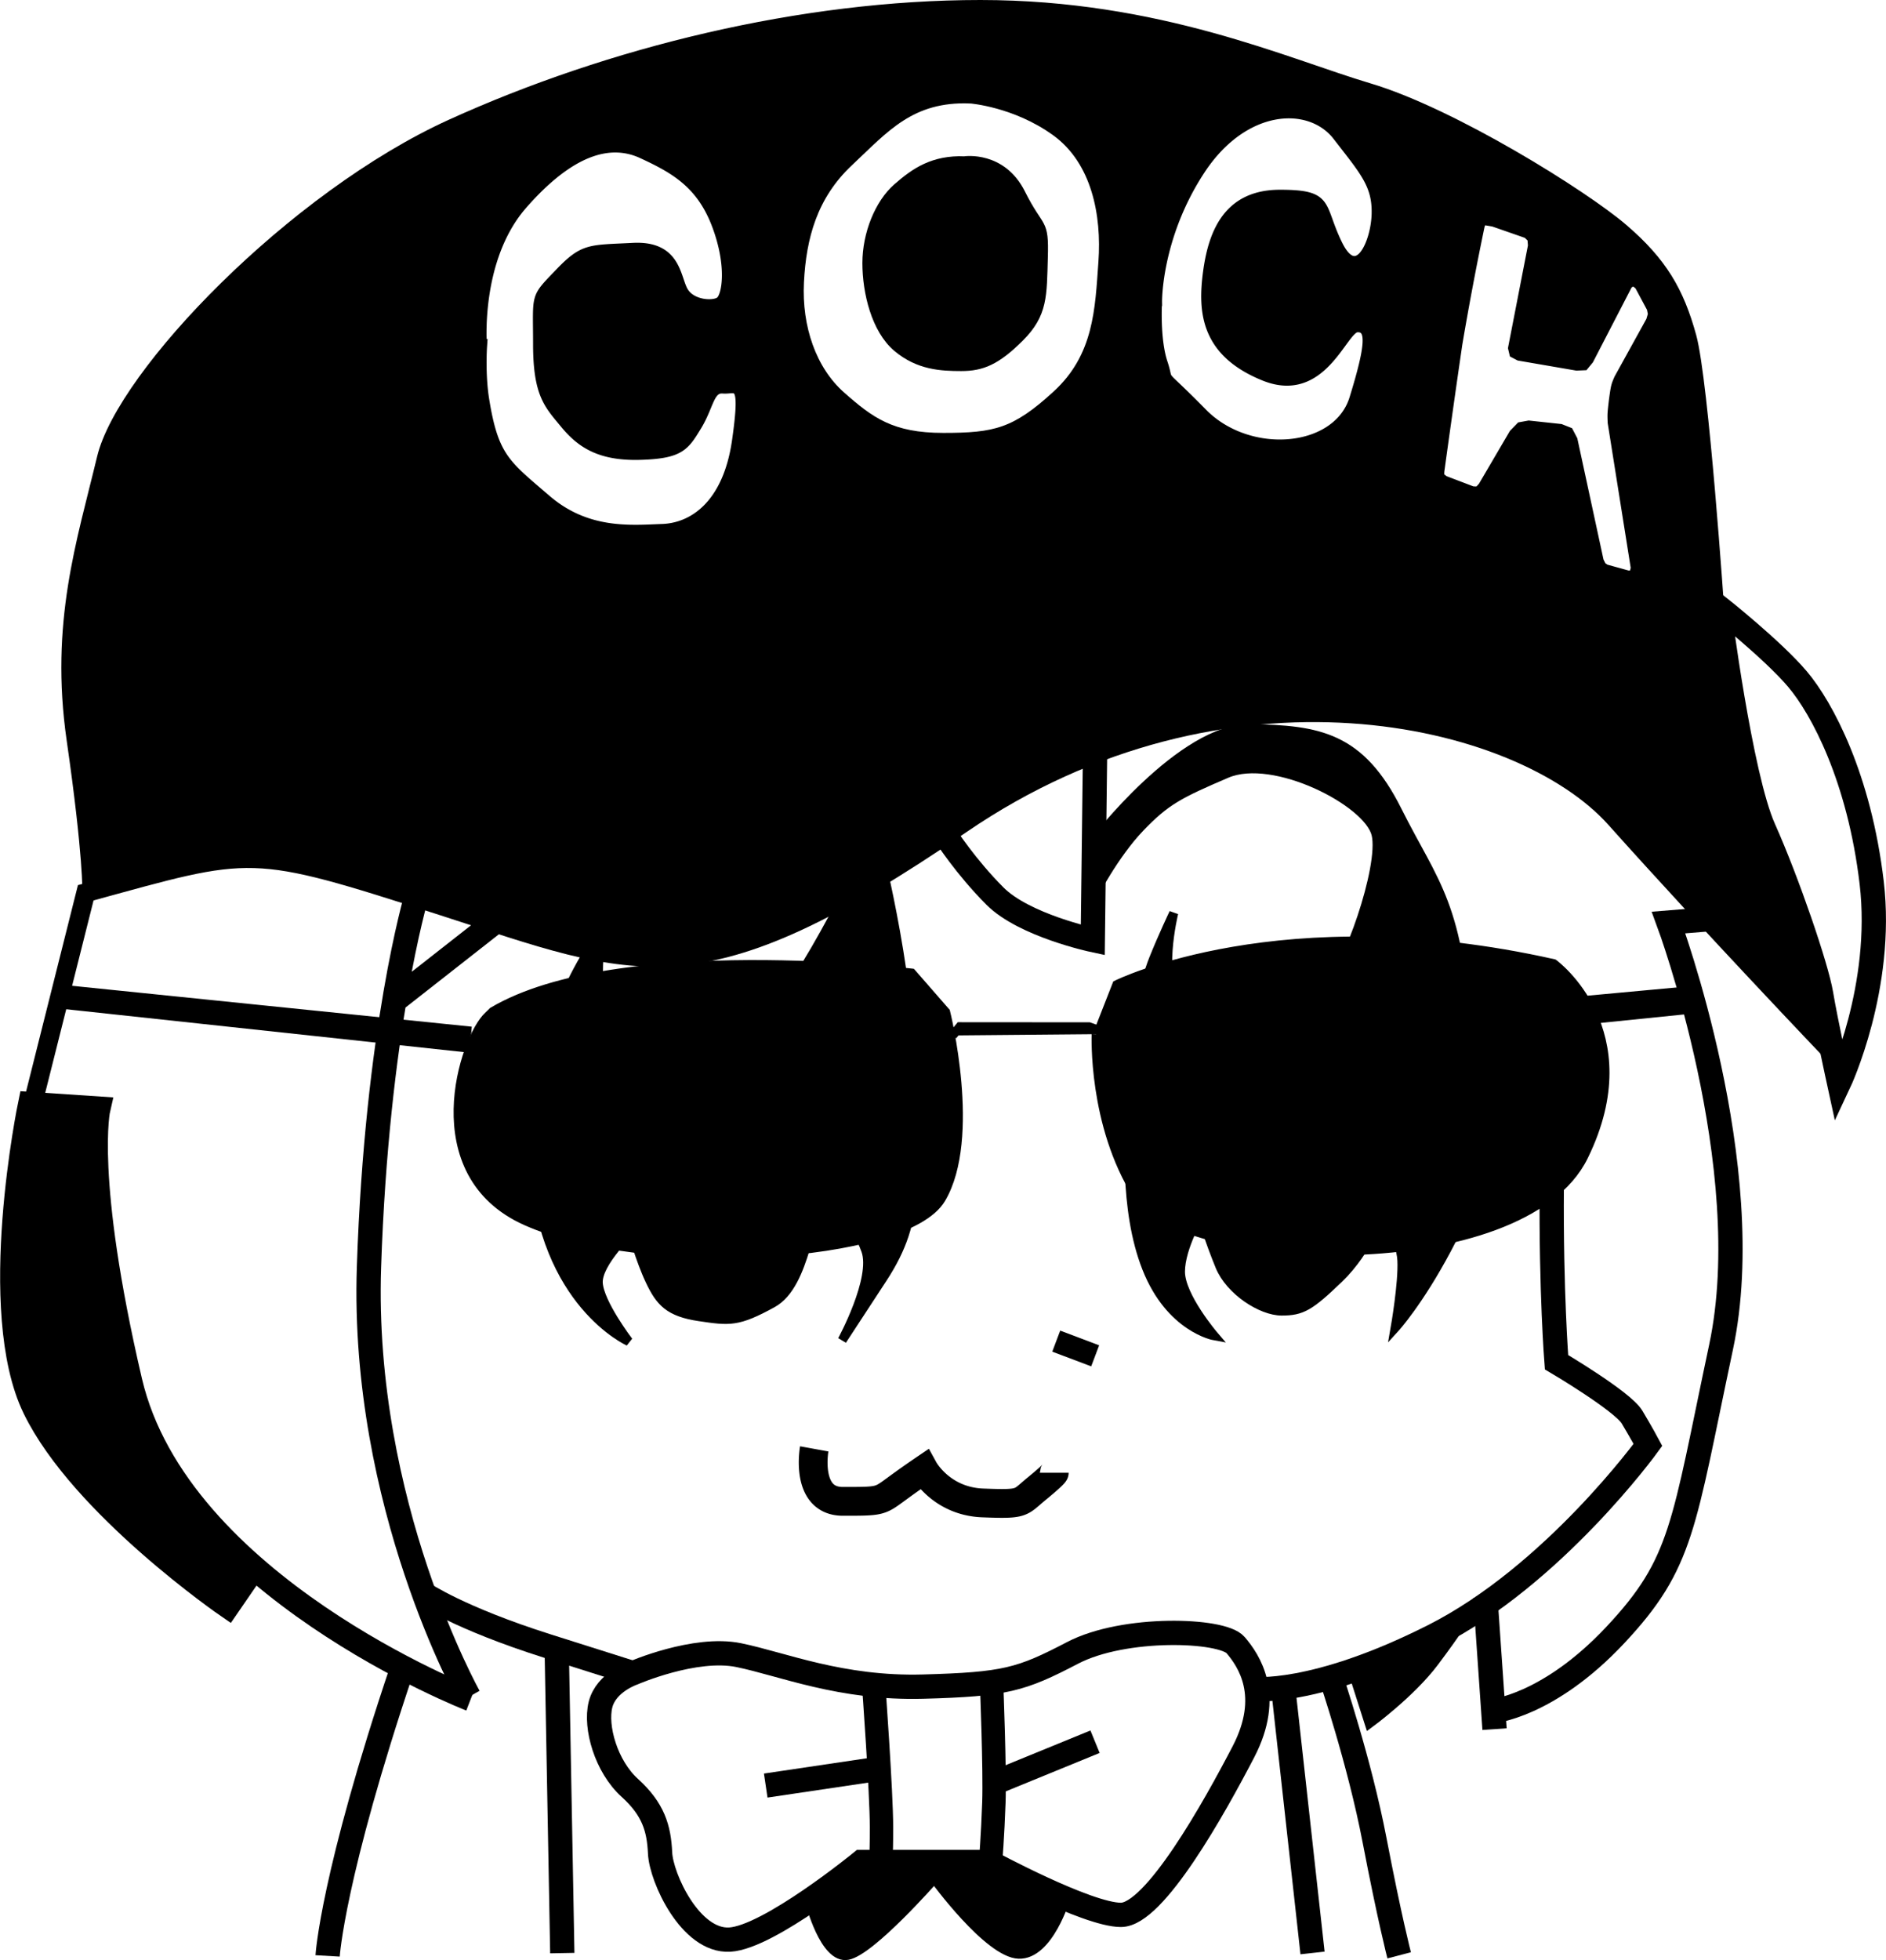 <svg xmlns="http://www.w3.org/2000/svg" width="209.753" height="217.901"><g style="display:inline"><path d="M36.517 1051.54s.505-8.838 8.333-32.072" style="fill:none;stroke:#000;stroke-width:2.7;stroke-linecap:butt;stroke-linejoin:miter;stroke-miterlimit:4;stroke-dasharray:none;stroke-opacity:1" transform="translate(-.08 -834.104)"/><path d="M52.426 1023.004s-32.577-12.627-37.88-35.356c-5.304-22.728-3.536-30.304-3.536-30.304l-7.576-.505s-4.798 22.98.505 33.84c5.303 10.859 21.466 21.97 21.466 21.97l2.778-4.04" style="fill:none;stroke:#000;stroke-width:2.7;stroke-linecap:butt;stroke-linejoin:miter;stroke-miterlimit:4;stroke-dasharray:none;stroke-opacity:1" transform="translate(-.08 -834.104)"/><path d="m3.741 956.729 5.875-23.375c18.75-5.125 18-5.5 39.75 1.5s28.375 10.875 57.625-9.125 62.125-12.5 72.75-.625 24 25.875 24 25.875" style="fill:none;stroke:#000;stroke-width:2.1;stroke-linecap:butt;stroke-linejoin:miter;stroke-miterlimit:4;stroke-dasharray:none;stroke-opacity:1" transform="translate(-.08 -834.104)"/><path d="M52.241 1022.729s-12-21.375-11.125-47.75 5.25-41.125 5.25-41.125m8.75 2.75-11 8.625m77.75-27.25-.25 20.625s-7.625-1.625-10.875-4.875-5.5-6.75-5.5-6.75m86-25.375s2.375 18.75 5 24.625 5.875 15.375 6.375 18.375 2 9.875 2 9.875 5-10.625 3.625-22.25-5.5-19.375-8.25-22.625-8.75-8-8.75-8z" style="fill:none;stroke:#000;stroke-width:2.7;stroke-linecap:butt;stroke-linejoin:miter;stroke-miterlimit:4;stroke-dasharray:none;stroke-opacity:1" transform="translate(-.08 -834.104)"/><path d="M191.366 902.229s-1.75-25.75-3.125-30.75-3.25-8.25-7.625-12-19-12.875-28.25-15.625-23.375-9.25-43.25-9.25-41.25 5.25-58.875 13.25-36.625 27.75-38.875 37.125-5.25 18.375-3.375 31.375 1.75 17 1.75 17" style="fill:none;stroke:#000;stroke-width:1px;stroke-linecap:butt;stroke-linejoin:miter;stroke-opacity:1" transform="translate(-.08 -834.104)"/><path d="M107.366 851.979s4.125-.625 6.25 3.625 2.625 2.875 2.5 7.125 0 6.25-2.625 8.875-4.25 3.25-6.5 3.25-4.75-.125-7.125-2.125-3.375-6.125-3.375-9.375 1.375-6.625 3.375-8.375 4-3.125 7.5-3z" style="fill:#000;stroke:#000;stroke-width:1px;stroke-linecap:butt;stroke-linejoin:miter;stroke-opacity:1" transform="translate(-.08 -834.104)"/><path d="M107.991 845.104s5 .375 9.5 3.625 5.625 9.25 5.25 14.5-.5 10.5-5.125 14.75-6.875 4.75-12.625 4.75-8.125-1.75-11.375-4.625-4.875-7.625-4.625-12.625 1.5-9.625 5.5-13.375 6.875-7.25 13.5-7z" style="fill:none;stroke:#000;stroke-width:1px;stroke-linecap:butt;stroke-linejoin:miter;stroke-opacity:1" transform="translate(-.08 -834.104)"/><path d="M23.821 1010.915c-9.45-7.066-16.577-14.544-19.394-20.35-1.396-2.876-2.127-6.286-2.428-11.332-.314-5.28.261-12.967 1.517-20.244l.278-1.614.538.006c.296.003 1.79.093 3.322.2l2.784.192-.027.221c-.015.122-.049 1.411-.076 2.866-.081 4.397.288 8.476 1.348 14.9.702 4.256 1.948 10.272 2.69 12.993 1.33 4.877 3.8 9.36 7.692 13.966 1 1.184 4.036 4.297 5.106 5.237l.557.49-1.207 1.755a408.68 408.68 0 0 1-1.228 1.777c-.012.012-.674-.466-1.472-1.063z" style="fill:#000;fill-opacity:1;stroke:#000;stroke-width:.088;stroke-opacity:1" transform="translate(-.08 -834.104)"/><path d="M53.741 872.729s-.875-9.75 4.5-15.875 9.75-7.25 13.25-5.625 6.5 3.25 8.25 7.875 1.125 8 .375 8.5-3.125.375-4-1.125-.75-5.125-5.625-4.875-5.5 0-8.25 2.875-2.375 2.25-2.375 7.875 1.25 6.75 3 8.875 3.875 3.625 8.375 3.5 5-1 6.375-3.25 1.375-4.25 2.875-4.125 2.5-1.25 1.5 5.75-4.75 9.625-8.25 9.75-8.375.625-12.875-3.25-5.831-4.624-6.874-11.037c-.454-2.795-.25-5.838-.25-5.838zm75.079-5.099s-.09-7.16 4.772-14.585c4.862-7.424 12.198-7.69 15.203-3.8 3.005 3.889 4.42 5.391 4.331 8.662-.088 3.27-2.121 7.69-4.243 3.359-2.12-4.331-.795-5.569-6.452-5.569s-7.425 4.066-8.043 8.574c-.619 4.508-.265 9.015 6.275 11.667 6.541 2.652 8.75-5.303 10.342-5.392 1.59-.088 1.502 1.856-.354 7.867-1.856 6.01-11.667 6.806-16.794 1.59-5.126-5.214-3.535-2.916-4.419-5.568-.884-2.651-.619-6.805-.619-6.805zm36.234-9.023s-.253.114-.393.785a356.28 356.28 0 0 0-2.443 12.949c-.904 6.19-1.692 11.872-1.986 14.012-.08.58.031.788.031.788l.471.348 3.112 1.183.66.016.466-.514 3.439-5.866.758-.78.941-.171 3.528.38.922.366.466.89 2.912 13.478.295.59.407.277 2.52.697.614-.047.175-.746-2.572-16.167c-.03-.937-.05-.868.137-2.461.219-1.594.227-1.598.57-2.41l3.567-6.46.208-.713-.13-.653-1.366-2.551-.604-.476-.596.35-4.353 8.417-.537.649-.845.036-6.402-1.101-.585-.307-.142-.597 2.215-11.383-.064-.801-.517-.505-3.761-1.31z" style="fill:none;stroke:#000;stroke-width:1px;stroke-linecap:butt;stroke-linejoin:miter;stroke-opacity:1" transform="translate(-.08 -834.104)"/><path d="M90.635 995.174s-1.06 5.834 3.182 5.834c4.243 0 4.066 0 6.01-1.415a100.777 100.777 0 0 1 3.006-2.121s1.945 3.536 6.54 3.712c4.597.177 4.067 0 6.011-1.59 1.945-1.592 1.945-1.768 1.945-1.768" style="fill:none;stroke:#000;stroke-width:3.2;stroke-linecap:butt;stroke-linejoin:miter;stroke-miterlimit:4;stroke-dasharray:none;stroke-opacity:1" transform="translate(-.08 -834.104)"/><path d="M69.991 983.229s-9.5-4.25-10.5-19.5 7.5-26 7.5-26-1.125 6.75.625 9.125 14.125 2.375 17.75.125 12-20 12-20 3.875 14.625 4 26.375 1.375 16-3.125 22.875l-4.5 6.875s3.75-6.875 2.625-10-3.125-4.875-4.75-4.75-1.75 8.5-5.625 10.625-4.75 2-8.125 1.5-4.375-1.625-5.5-4-2-5.625-2-5.625-3.875 3.625-3.75 5.875 3.375 6.5 3.375 6.5z" style="fill:none;stroke:#000;stroke-width:1px;stroke-linecap:butt;stroke-linejoin:miter;stroke-opacity:1" transform="translate(-.08 -834.104)"/><path d="M67.203 980.747c-3.969-3.598-6.474-9.134-7.161-15.826-.199-1.935-.172-6.016.052-7.92.63-5.364 2.301-10.602 4.856-15.224 1.079-1.953 1.297-2.044 1.233-.514-.051 1.214.167 3.52.408 4.315.495 1.632 1.15 2.252 2.947 2.787 2.152.642 6.727.88 10 .52 3.539-.387 5.55-1.028 6.764-2.155 1.545-1.435 4.333-5.763 7.247-11.254l.676-1.274 1.063-.59c.584-.324 1.42-.806 1.856-1.07.437-.263.835-.48.885-.48.18 0 1.26 5.685 1.877 9.876.677 4.602.88 7.184 1.07 13.625.28 9.403.242 11.4-.26 13.844-.472 2.298-1.38 4.333-3.178 7.129-.585.908-1.1 1.651-1.144 1.652-.044 0 .051-.516.212-1.147.57-2.243.527-3.31-.203-4.937-1.193-2.658-3.29-4.42-4.9-4.117-.654.123-.996.685-1.606 2.638-2.009 6.432-2.509 7.233-5.382 8.624-2.273 1.101-3.303 1.253-5.95.877-3.356-.477-4.45-1.143-5.577-3.391-.583-1.164-1.531-3.674-2.012-5.328-.195-.67-.394-1.22-.442-1.22-.14 0-2.011 1.997-2.644 2.822-.751.98-1.423 2.213-1.606 2.947-.255 1.023.3 2.717 1.62 4.95.214.362.345.656.292.656-.053-.001-.5-.368-.993-.815z" style="fill:#000;fill-opacity:1;stroke:#000;stroke-width:.237;stroke-miterlimit:4;stroke-dasharray:none;stroke-opacity:1" transform="translate(-.08 -834.104)"/><path d="M121.741 927.729s9.75-12.75 17.375-12.625 12.25.875 16.375 9.125 7 10.375 7.75 26 .875 16.875-2.25 22.75-5.75 8.75-5.75 8.75.875-5 .75-7.5-2.25-5.5-2.25-5.5-1.5 4.375-4.75 7.5-4.125 3.625-6.375 3.625-5.75-2.25-6.875-5-2.125-5.875-2.125-5.875-2.25 3.75-2.25 6.5 3.75 7.125 3.75 7.125-4.875-.875-7.5-7.5-1.875-14.875-2-19.875 1.75-12 2.75-14.5 2.25-5.125 2.25-5.125-1.875 7.75.625 9.75 15-1.5 16.75-2.25 6-12.625 5.125-16.25-11.375-9-16.625-6.75-6.75 3-9.625 6-5.25 7.625-5.25 7.625" style="fill:none;stroke:#000;stroke-width:1px;stroke-linecap:butt;stroke-linejoin:miter;stroke-opacity:1" transform="translate(-.08 -834.104)"/><path d="M132.6 980.967c-1.64-1.106-2.918-2.615-3.944-4.657-1.449-2.884-2.218-6.39-2.497-11.375-.167-2.993-.166-10.527.002-12.375.348-3.831 1.475-8.772 2.716-11.907.32-.808.611-1.469.648-1.469.037 0 .05.692.03 1.538-.06 2.399.382 4.026 1.316 4.846 1.456 1.278 5.904 1.014 12.909-.767 3.187-.81 4.367-1.235 4.892-1.759.898-.898 2.064-3.372 3.231-6.859 1.627-4.86 2.124-8.444 1.388-10.01-1.266-2.693-6.346-5.735-11.261-6.744-1.79-.367-4.013-.297-5.313.168-2.427.867-5.973 2.661-7.445 3.766-2.064 1.549-4.616 4.478-6.332 7.267l-.723 1.174-.034-1.945-.035-1.946.96-1.182c.528-.65 1.816-2.065 2.862-3.145 2.871-2.966 5.627-5.216 7.866-6.422 2.883-1.553 4.429-1.814 8.707-1.47 4.174.336 6.498 1.214 8.692 3.283 1.703 1.606 2.425 2.668 4.513 6.645.686 1.306 1.732 3.29 2.324 4.407 2.597 4.901 3.698 8.65 4.324 14.718.376 3.647.792 12.565.792 17 0 3.734-.154 5.178-.745 6.964-.378 1.146-1.778 4.053-2.845 5.911-.876 1.526-3.213 5.07-3.5 5.308-.187.155-.202.142-.138-.13.172-.739.443-3.663.444-4.795 0-1.489-.229-2.51-.88-3.916-.524-1.13-1.71-3.154-1.847-3.154-.047 0-.22.351-.385.78-.748 1.954-2.09 4.286-3.34 5.806-1.016 1.235-3.563 3.594-4.48 4.15-2.348 1.422-5.515.651-7.93-1.93-1.1-1.177-1.437-1.895-3.006-6.41l-.84-2.417-.89 1.735c-1.552 3.027-2.114 5.248-1.722 6.804.265 1.054 1.118 2.803 1.986 4.075.387.567.634 1.03.55 1.028-.084-.002-.543-.267-1.02-.589z" style="fill:#000;fill-opacity:1;stroke:#000;stroke-width:.237;stroke-miterlimit:4;stroke-dasharray:none;stroke-opacity:1" transform="translate(-.08 -834.104)"/><path d="m189.984 936.307-4.331.354s10.088 27.193 5.838 47.193c-4.25 20-4.25 24-11.75 32s-13.75 8.5-13.75 8.5m.305 1.976-1.017-14.672" style="fill:none;stroke:#000;stroke-width:2.7;stroke-linecap:butt;stroke-linejoin:miter;stroke-miterlimit:4;stroke-dasharray:none;stroke-opacity:1" transform="translate(-.08 -834.104)"/><path d="M169.831 942.671s2.917 11.58 2.829 23.335c-.089 11.755.53 19.534.53 19.534s7.336 4.33 8.397 6.098c1.06 1.768 1.768 3.094 1.768 3.094s-10.489 14.497-23.864 21.247-20.125 5.875-20.125 5.875" style="fill:none;stroke:#000;stroke-width:2.7;stroke-linecap:butt;stroke-linejoin:miter;stroke-miterlimit:4;stroke-dasharray:none;stroke-opacity:1" transform="translate(-.08 -834.104)"/><path d="m150.491 1019.854 1.875 5.875s4.625-3.375 7.25-6.875 3.25-4.625 3.25-4.625" style="fill:none;stroke:#000;stroke-width:1px;stroke-linecap:butt;stroke-linejoin:miter;stroke-opacity:1" transform="translate(-.08 -834.104)"/><path d="M152.358 1024.318c-.985-3.081-1.33-4.199-1.3-4.225.018-.017.623-.252 1.345-.523 2.187-.822 4.068-1.654 6.563-2.904 1.306-.654 2.422-1.21 2.48-1.237.497-.22-2.701 3.906-4.283 5.528-1.394 1.43-4.269 3.954-4.502 3.954-.062 0-.198-.267-.303-.594z" style="fill:#000;fill-opacity:1;stroke:#000;stroke-width:.237;stroke-miterlimit:4;stroke-dasharray:none;stroke-opacity:1" transform="translate(-.08 -834.104)"/><path d="m117.55 983.197 4.33 1.635" style="fill:none;stroke:#000;stroke-width:2.5;stroke-linecap:butt;stroke-linejoin:miter;stroke-miterlimit:4;stroke-dasharray:none;stroke-opacity:1" transform="translate(-.08 -834.104)"/><path d="M148.088 1020.541s3.182 9.37 4.861 18.12c1.68 8.75 2.74 12.816 2.74 12.816m-12.904-29.787 3.27 29.522m-98.939-39.983s4 2.75 13.875 5.875l9.875 3.125m-8.25 31-.625-34" style="fill:none;stroke:#000;stroke-width:2.7;stroke-linecap:butt;stroke-linejoin:miter;stroke-miterlimit:4;stroke-dasharray:none;stroke-opacity:1" transform="translate(-.08 -834.104)"/><path d="M70.491 1020.104s6.875-3 11.75-2 11.375 3.75 20.5 3.5 10.875-.75 16.625-3.75 16.625-2.625 18.125-.875 4.125 5.625.875 11.875-9.875 18.125-13.625 18.125-14.625-5.875-14.625-5.875h-14.25s-10.25 8.375-14.625 8.625-7.625-6.875-7.75-9.625-.75-4.875-3.375-7.25-3.875-6.75-3.25-9.25 3.625-3.5 3.625-3.5z" style="fill:none;stroke:#000;stroke-width:2.7;stroke-linecap:butt;stroke-linejoin:miter;stroke-miterlimit:4;stroke-dasharray:none;stroke-opacity:1" transform="translate(-.08 -834.104)"/><path d="M97.241 1021.354s.875 12 .875 15.875-.125 3.875-.125 3.875m12.375-19.625s.375 9.375.25 13-.375 6.75-.375 6.75" style="fill:none;stroke:#000;stroke-width:2.6;stroke-linecap:butt;stroke-linejoin:miter;stroke-miterlimit:4;stroke-dasharray:none;stroke-opacity:1" transform="translate(-.08 -834.104)"/><path d="m121.866 1027.729-11 4.5m-25.625.375 12.625-1.875" style="fill:none;stroke:#000;stroke-width:2.7;stroke-linecap:butt;stroke-linejoin:miter;stroke-miterlimit:4;stroke-dasharray:none;stroke-opacity:1" transform="translate(-.08 -834.104)"/><path d="M90.116 1045.479s1.625 6.5 4.25 6 9.625-8.5 9.625-8.5 6 8.25 9.375 8.375 5.25-6.25 5.25-6.25" style="fill:none;stroke:#000;stroke-width:1px;stroke-linecap:butt;stroke-linejoin:miter;stroke-opacity:1" transform="translate(-.08 -834.104)"/><path d="M93.542 1050.985c-.587-.243-1.568-1.649-2.185-3.13-.776-1.866-.837-2.38-.32-2.692.226-.136 1.46-1.031 2.742-1.989l2.332-1.74h13.792l3.147 1.568c1.73.863 3.564 1.747 4.074 1.966.51.22.928.482.928.585 0 .529-1.518 3.214-2.301 4.071-1.753 1.918-3.075 1.746-6.014-.784-1.143-.983-3.744-3.862-5.105-5.65l-.605-.795-2.224 2.38c-3.248 3.474-6.294 6.044-7.439 6.277a1.678 1.678 0 0 1-.822-.067z" style="fill:#000;fill-opacity:1;stroke:#000;stroke-width:.442;stroke-miterlimit:4;stroke-dasharray:none;stroke-opacity:1" transform="translate(-.08 -834.104)"/><path d="M199.06 112.17a1240.86 1240.86 0 0 1-14.387-15.507c-5.244-5.746-5.346-5.852-6.843-7.1-4.44-3.701-11.54-6.82-18.866-8.286-5.197-1.04-6.327-1.141-12.736-1.145-6.168-.004-6.94.054-11.844.9-7.798 1.347-15.74 4.24-22.892 8.34-1.167.67-4.444 2.742-7.282 4.606-2.838 1.864-5.273 3.432-5.411 3.485-.193.074-.366-.398-.752-2.053l-.5-2.149-1.726 3.448c-1.189 2.374-1.88 3.556-2.22 3.797-.706.5-5.508 2.88-7.388 3.663-3.247 1.352-6.335 2.238-9.281 2.663-2.032.294-5.903.304-7.955.02l-1.503-.208-.055-.663c-.03-.364-.123-.663-.206-.663a1.52 1.52 0 0 1-.414-.1c-.17-.065-.378.097-.59.457-.31.53-.366.553-1.143.451-1.17-.153-5.705-1.463-11.027-3.186-15.91-5.152-19.815-6.226-24.15-6.643-4.048-.39-8.043.25-16.683 2.67-1.362.381-2.616.694-2.786.694-.252 0-.31-.157-.31-.847 0-1.236-.602-6.857-1.314-12.257-.869-6.596-1.06-9.73-.821-13.43.337-5.211.887-8.409 2.75-15.98 1.332-5.415 1.577-6.159 2.755-8.363 2.15-4.024 5.57-8.4 10.505-13.447 8.187-8.37 17.403-15.164 26.021-19.18 15.675-7.304 34.572-12.12 51.799-13.201 4.852-.305 13.556-.134 17.54.343 6.1.732 11.736 1.93 18.349 3.902 5.216 1.556 17.591 5.764 19.772 6.724 8.836 3.89 19.849 10.65 24.18 14.842 2.194 2.124 3.247 3.517 4.346 5.752 1.756 3.569 2.3 6.13 3.196 15.032.613 6.097 1.557 17.278 1.467 17.393-.031.04-.255-.112-.498-.34-.242-.227-.487-.367-.544-.31-.115.115.872 7.233 1.707 12.308 1.377 8.375 2.492 12.8 4.391 17.43 2.752 6.706 4.952 13.217 5.668 16.77.212 1.054.352 1.95.31 1.991-.041.042-1.225-1.138-2.63-2.622zm-16.758-46.74c.07-.35-.375-3.584-1.193-8.662-1.754-10.892-1.772-10.639 1.125-15.857 2.326-4.19 2.358-4.358 1.236-6.387-.429-.776-.979-1.559-1.221-1.74-.406-.303-.483-.308-.952-.06-.406.216-.97 1.17-2.776 4.688-1.247 2.429-2.39 4.464-2.541 4.522-.234.09-5.913-.802-6.816-1.07-.172-.051-.31-.263-.309-.478 0-.212.478-2.834 1.06-5.827.584-2.993 1.061-5.664 1.061-5.935 0-.292-.172-.656-.421-.89-.45-.423-3.773-1.664-5.002-1.868-.65-.108-.77-.074-1.002.288-.246.384-1.09 4.367-2.15 10.134-.64 3.486-2.562 16.955-2.562 17.955 0 .99.116 1.086 2.27 1.904 1.767.67 2.48.71 2.985.161.202-.219 1.16-1.75 2.129-3.403 1.238-2.112 1.904-3.076 2.242-3.243.392-.194.807-.2 2.255-.031 2.183.253 2.507.372 2.757 1.005.108.276.837 3.47 1.618 7.097.782 3.628 1.497 6.737 1.589 6.91.092.171.284.41.428.529.43.357 2.443.873 3.287.843.736-.026.797-.066.903-.585zM74.987 60.758c2.895-.498 5.547-3.157 6.687-6.705.656-2.04.979-4.21.991-6.665.014-2.736-.06-2.866-1.632-2.875-1.522-.01-1.873.282-2.849 2.366-1.85 3.95-2.634 4.628-5.727 4.941-3.926.398-6.492-.417-8.729-2.772-2.917-3.071-3.397-4.527-3.408-10.354-.003-1.765.078-3.174.208-3.608.156-.519.692-1.197 1.989-2.511 2.306-2.339 2.705-2.523 5.988-2.759 4.545-.327 5.402.082 6.66 3.175.69 1.697.969 2.072 1.854 2.5.882.427 2.617.537 3.228.205.7-.381.983-1.345.996-3.386.023-3.654-1.4-7.516-3.713-10.076-1.262-1.397-4.33-3.25-6.769-4.09-3.673-1.266-8.299.85-12.54 5.737-2.454 2.827-3.64 5.356-4.49 9.568-.35 1.736-.394 2.497-.396 6.816-.003 4.844.071 5.712.728 8.573.39 1.698 1.447 3.89 2.38 4.94 1.157 1.297 4.139 3.898 5.576 4.863 1.295.869 3.01 1.607 4.571 1.968 1.885.436 6.274.514 8.397.149zm69.79-9.459c2.665-.545 4.947-2.129 5.86-4.066.787-1.669 1.806-5.696 1.838-7.258.035-1.724-.237-2.185-1.288-2.185-.698 0-1.187.42-2.567 2.21-1.913 2.48-3.278 3.432-5.128 3.577-2.508.197-6.36-2.01-7.785-4.461-.817-1.405-1.02-2.573-.922-5.29.18-5.003 1.556-7.965 4.334-9.332 1.164-.573 1.214-.581 3.658-.581 3.519 0 3.593.05 4.883 3.27 1.124 2.808 1.938 3.898 2.93 3.926 1.006.029 1.686-.636 2.334-2.278.872-2.214.809-5.098-.155-7.04-.655-1.318-2.48-3.87-3.857-5.394-3.234-3.578-8.682-3.194-13.026.918-3.515 3.327-6.402 9.37-7.26 15.197-.436 2.962-.274 7.396.355 9.697l.458 1.68 2.605 2.578c1.791 1.772 2.992 2.805 3.843 3.302 2.757 1.614 5.867 2.15 8.89 1.53zm-34.501-.88c1.812-.373 3.528-1.184 5.282-2.495 3.457-2.586 5.47-5.234 6.425-8.455.718-2.421 1.265-7.036 1.264-10.66-.003-6.2-2.493-11.22-6.758-13.62-6.671-3.756-12.45-3.812-17.413-.168-1.772 1.3-5.547 4.888-6.692 6.36-1.731 2.225-2.979 5.265-3.527 8.593-.416 2.529-.288 6.951.26 8.965.495 1.818 1.718 4.32 2.742 5.608.901 1.134 3.625 3.45 5.122 4.356 1.37.83 3.656 1.58 5.419 1.778 2.016.228 6.17.09 7.876-.261z" style="fill:#000;fill-opacity:1;stroke:#000;stroke-width:.566;stroke-miterlimit:4;stroke-dasharray:none;stroke-opacity:1" transform="translate(-.08 -1.743)"/><path d="M95.679 99.175c.005-.072.354-.808.775-1.634l.766-1.502.197.706c.341 1.23.275 1.425-.689 2.018-.936.576-1.063.626-1.049.412z" style="fill:#000;fill-opacity:1;stroke:#000;stroke-width:.566;stroke-miterlimit:4;stroke-dasharray:none;stroke-opacity:1" transform="translate(-.08 -1.743)"/><path d="m52.5 948.736-45.25-4.625-.375 1.625 45.25 4.875m124.21-5.288 10.518-.972.442 2.033-10.43 1.06" style="fill:#000;fill-opacity:1;fill-rule:evenodd;stroke:#000;stroke-width:1px;stroke-linecap:butt;stroke-linejoin:miter;stroke-opacity:1" transform="translate(-.08 -834.104)"/></g><path d="m105.17 112.507-3.78-4.333s-32.705-3.947-46.585 4.286c0 0-.224.235-.483.472-2.715 2.488-7.671 17.52 4.195 22.806 13.24 5.899 42.154 4.27 46.154-2.48s.5-20.75.5-20.75zM105.953 115.109l.803-.97 14.368.01 1.1.39 1.986-5.073s18.344-9.132 48.58-2.336c0 0 10.193 7.441 3.34 21.412-6.851 13.97-44.447 12.49-49.606 4.388-5.046-7.924-4.613-17.963-4.613-17.963" style="display:inline;fill:#000;fill-opacity:1;fill-rule:evenodd;stroke:#000;stroke-width:1px;stroke-linecap:butt;stroke-linejoin:miter;stroke-opacity:1"/></svg>
